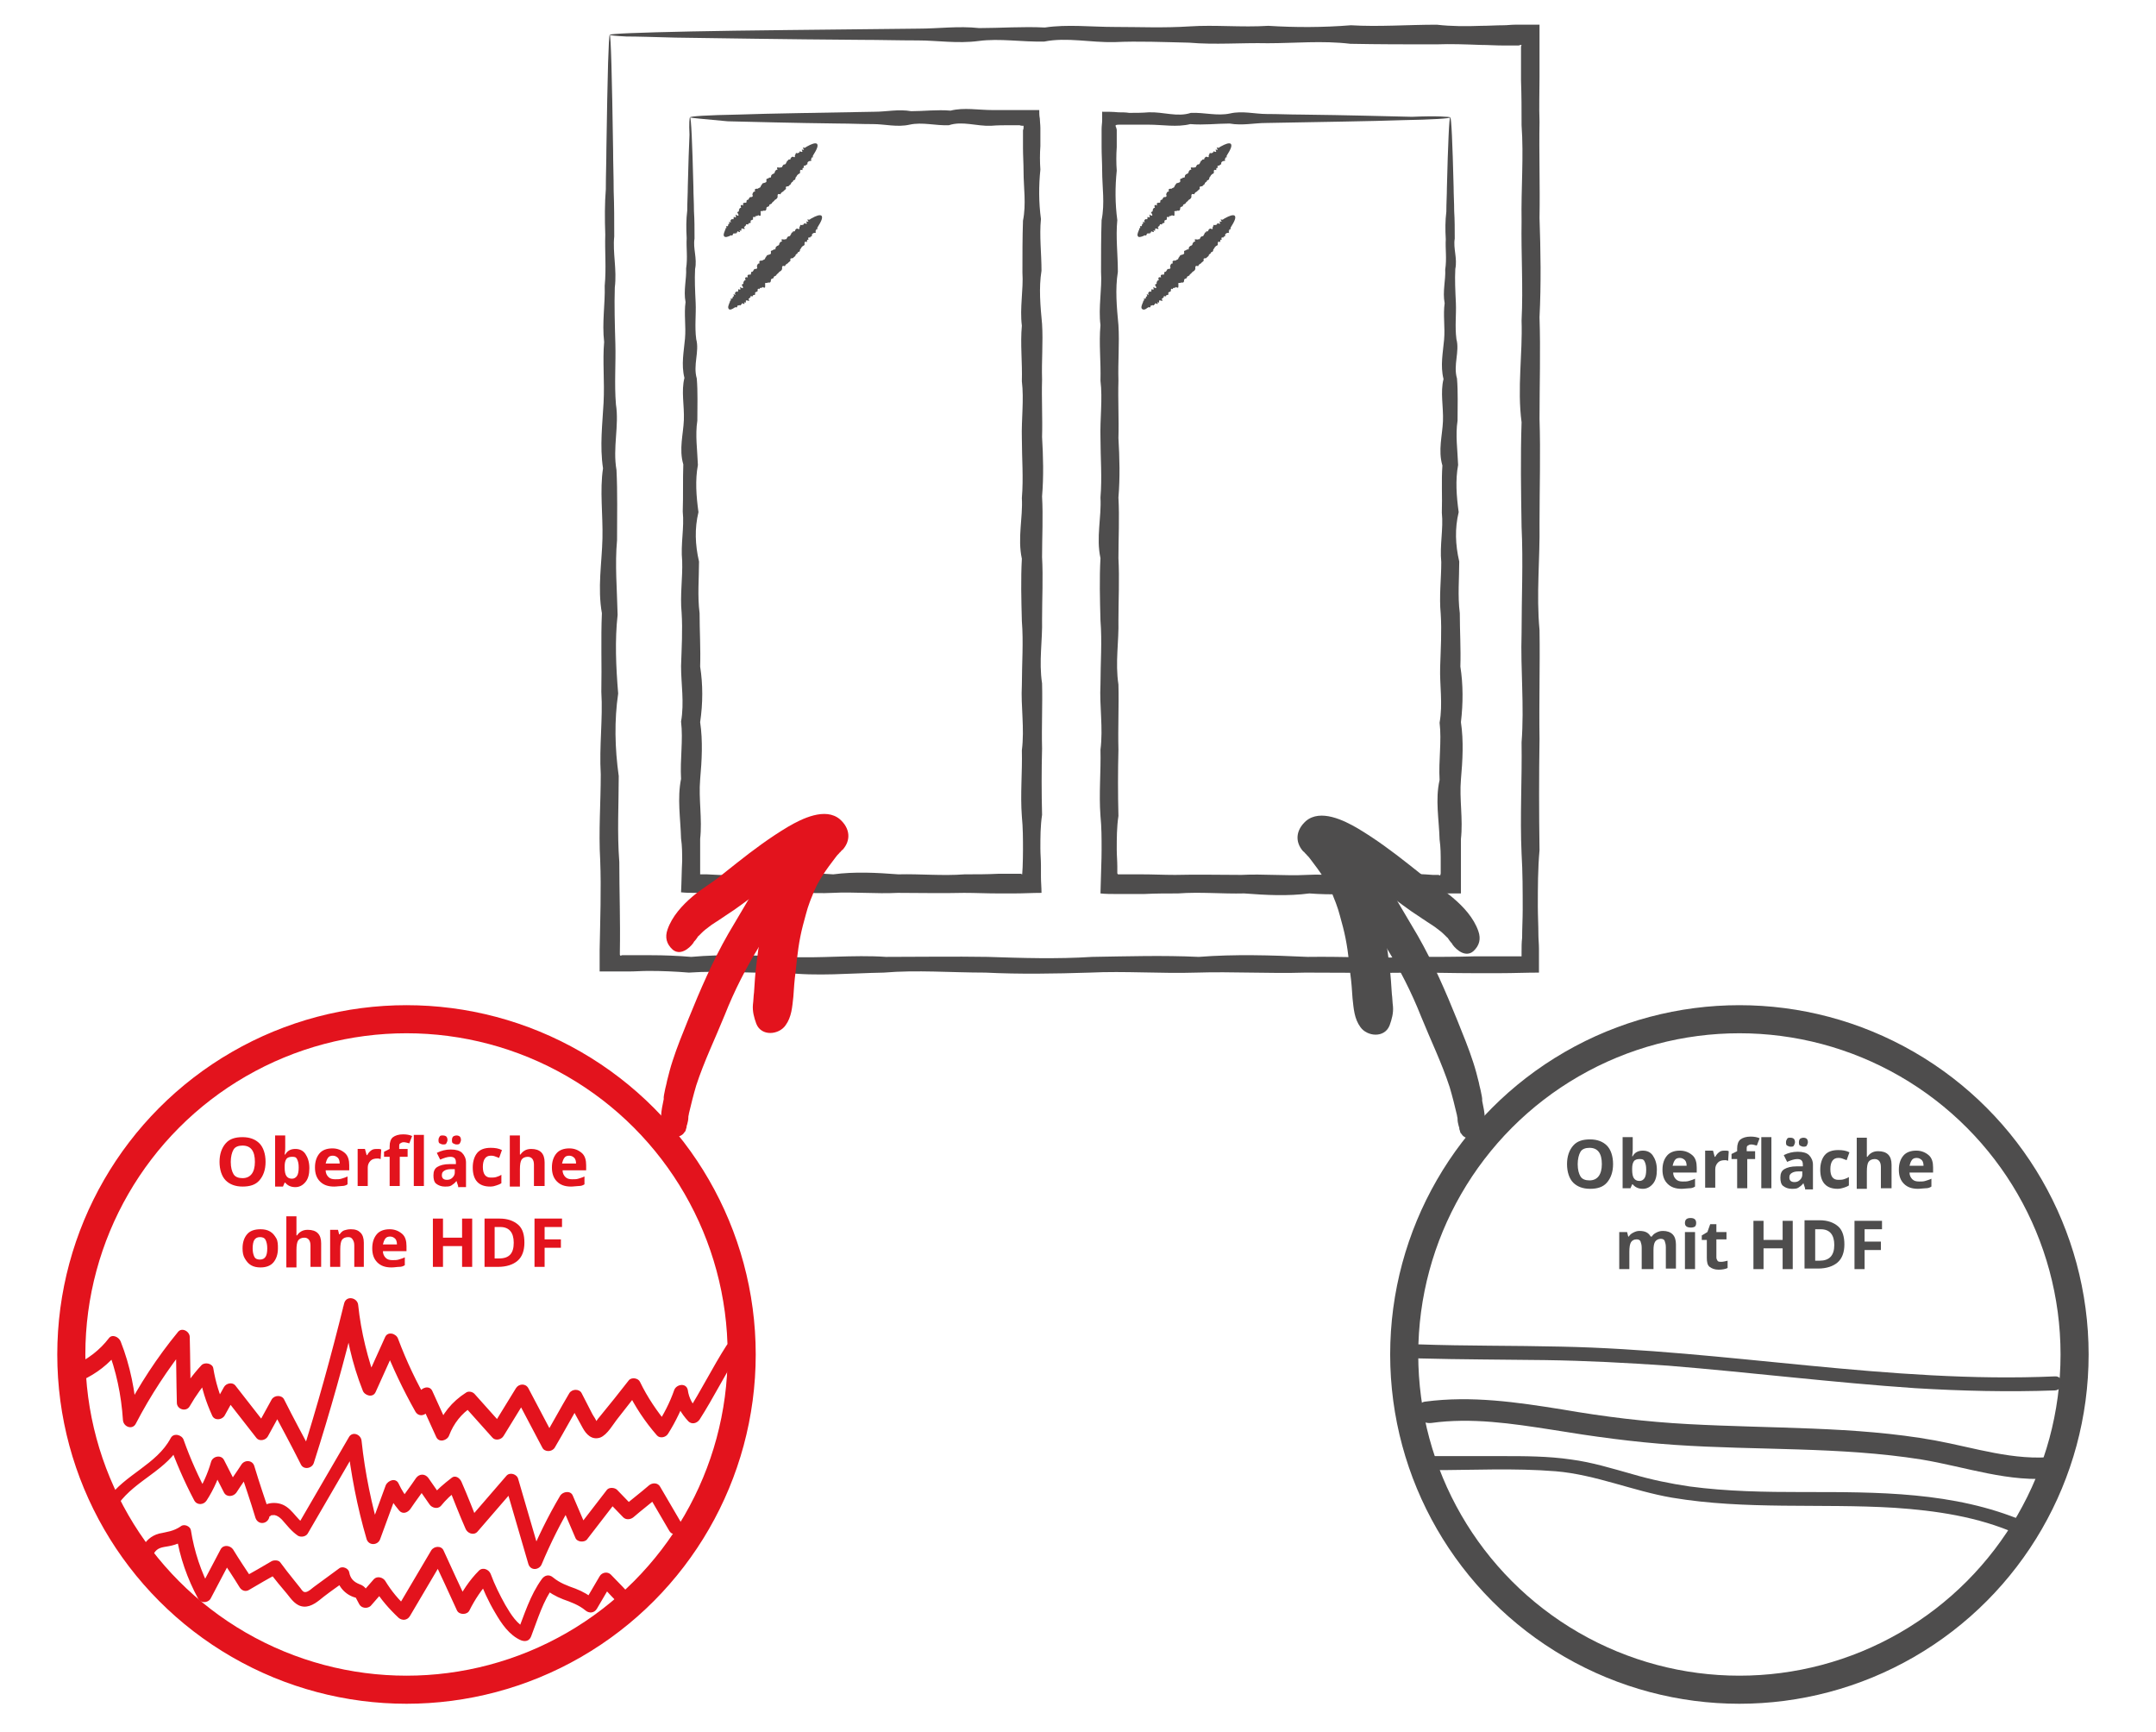 <svg xmlns="http://www.w3.org/2000/svg" xmlns:xlink="http://www.w3.org/1999/xlink" id="Ebene_1" x="0px" y="0px" viewBox="0 0 384 308.4" style="enable-background:new 0 0 384 308.4;" xml:space="preserve"><style type="text/css">	.st0{fill:#4E4D4D;}	.st1{fill:#E3131D;}	.st2{fill:none;stroke:#E3131D;stroke-width:5;stroke-miterlimit:10;}	.st3{fill:none;stroke:#4E4D4D;stroke-width:5;stroke-miterlimit:10;}</style><g id="XMLID_00000173129670605950291340000016446050844652952766_">	<g id="XMLID_00000163754301794154534290000002339779663924875136_">		<path id="XMLID_00000060724660212690907610000008198108237599935418_" class="st0" d="M108.6,6.2c0.1,0,0.2,1.8,0.3,5.3    c0.1,3.5,0.2,8.6,0.3,15.3c0,2.2,0.1,4.6,0.1,7.2c0.1,2.6,0.1,5.3,0.1,8.1c-0.3,2.9,0.5,5.9,0.1,9.1c-0.1,3.2,0,6.5,0.1,10    c0.1,3.5-0.2,7.1,0.1,10.8c0.6,3.8-0.6,7.7,0.1,11.7c0.2,4,0.1,8.2,0.1,12.5c-0.4,4.3,0,8.7,0.1,13.3c-0.5,4.5-0.3,9.2,0.1,14    c-0.7,4.8-0.6,9.7,0.1,14.7c0,5-0.3,10.1,0.1,15.3c0,5.2,0.2,10.5,0.1,16l0,0.3l0,0.1l0,0.1c0,0.1,0.1,0.1,0.1,0.2    c0.1,0,0.2-0.1,0.3-0.1l0,0l0,0l0.1,0l0.1,0l0.4,0l0.9,0c1.2,0,2.4,0,3.6,0c2.4,0,4.8,0.1,7.2,0.3c5.6-0.5,11.3-0.3,17.1,0    c5.8,0.3,11.7-0.4,17.6,0c6,0,12-0.1,18.1,0c6.1,0.2,12.3,0.4,18.6,0c6.3-0.1,12.6-0.3,19,0c6.4-0.5,12.9-0.3,19.4,0    c6.5-0.1,13.1,0.3,19.8,0c3.3,0,6.7,0,10-0.1c1.7,0,3.3,0,5,0c0.8,0,1.7,0,2.5,0l0.3,0l0.2,0c0,0,0,0,0,0l0.1,0l0.2,0l0,0l0-0.2    l0-0.1c0,0,0,0,0,0l0-0.2l0-0.3c0-0.8,0-1.7,0.1-2.5c0-1.7,0.1-3.4,0.1-5c0-3.3,0-6.7-0.2-10c-0.3-6.6,0.1-13.2,0-19.8    c0.5-6.5-0.2-13,0-19.4c0-6.4,0.3-12.7,0-19c-0.1-6.3-0.2-12.5,0-18.6c-0.8-6.1,0.2-12.2,0-18.1c0.3-6-0.1-11.9,0-17.7    c-0.1-5.8,0.4-11.5,0-17.1c0-2.7,0-5.3-0.1-8c0-1.3,0-2.6,0-3.9l0-1l0-0.9c0-0.1,0-0.3,0.1-0.5l-0.2,0l-0.3,0.1l0,0l0,0h0h0    l-0.3,0l-0.5,0c-0.7,0-1.3,0-2,0c-1.3,0-2.7-0.1-4-0.1c-2.7-0.1-5.3-0.2-7.9-0.1c-5.2,0-10.3,0-15.3-0.1c-5-0.6-9.9-0.1-14.7-0.1    c-4.8-0.1-9.4,0.3-14-0.1c-4.5-0.1-9-0.3-13.3-0.1c-4.3,0.1-8.5-0.9-12.5-0.1c-4,0.1-7.9-0.6-11.7-0.1c-3.8,0.5-7.4-0.1-10.8-0.1    c-3.5,0-6.8-0.1-10-0.1c-14.3-0.1-25.5-0.3-33.2-0.4c-3.8-0.1-6.8-0.2-8.8-0.2C109.6,6.4,108.6,6.3,108.6,6.2    c0-0.1,1.3-0.2,3.7-0.3c2.4-0.1,6.1-0.2,10.8-0.3c9.4-0.2,23.1-0.3,40.5-0.5c3.5,0,7.1-0.5,10.8-0.1c3.8,0,7.7-0.3,11.7-0.1    c4-0.6,8.2-0.1,12.5-0.1c4.3,0,8.7,0.2,13.3-0.1c4.5-0.3,9.2,0.2,14-0.1c4.8,0.3,9.7,0.3,14.7-0.1c5,0.3,10.1-0.1,15.3-0.1    c2.6,0.3,5.3,0.3,7.9,0.2c1.3,0,2.7-0.1,4-0.1c0.7,0,1.3-0.1,2-0.1l0.5,0l0.3,0l0.4,0c0.6,0,1.2,0,1.8,0c0.5,0,1,0,1.4,0    c0,1.1,0,2.3,0,3.4c0,0.7,0,1.3,0,2c0,1.3,0,2.6,0,3.9c0,2.6-0.1,5.3,0,8c-0.1,5.6,0.1,11.3,0,17.1c0.2,5.8,0.3,11.7,0,17.7    c0.2,6,0,12,0,18.1c0.2,6.1,0,12.3,0,18.6c0.1,6.3-0.6,12.6,0,19c0.1,6.4-0.1,12.9,0,19.4c-0.1,6.5-0.1,13.1,0,19.8    c-0.3,3.3-0.3,6.7-0.3,10c0,1.7,0.1,3.4,0.1,5c0,0.8,0.1,1.7,0.1,2.5l0,0.3l0,0.4l0,1.2l0,2.4v0c-2.3,0-4.6,0.1-6.8,0.1    c-1.7,0-3.4,0-5,0c-3.3,0-6.7-0.1-10-0.1c-6.6,0.1-13.2,0-19.8,0c-6.5,0.2-13-0.2-19.4,0c-6.4,0.2-12.7-0.3-19,0    c-6.3,0.2-12.5,0.3-18.6,0c-6.1,0-12.2-0.5-18.1,0c-6,0.1-11.9,0.7-17.6,0c-5.8,0.2-11.5-0.4-17.1,0c-2.4-0.2-4.8-0.3-7.2-0.3    c-1.2,0-2.4,0.1-3.6,0.1l-0.9,0l-1.1,0c-1,0-2.1,0-3.1,0c0-0.7,0-1.4,0-2c0-0.6,0-1.2,0-1.8c0.1-5.4,0.3-10.8,0.1-16    c-0.3-5.2,0.1-10.3,0.1-15.3c-0.3-5,0.4-9.9,0.1-14.7c0.1-4.8-0.1-9.4,0.1-14c-0.8-4.5,0-9,0.1-13.3c0.1-4.3-0.5-8.5,0.1-12.5    c-0.6-4-0.1-7.9,0.1-11.7c0.2-3.8-0.2-7.4,0.1-10.8c-0.4-3.5,0.2-6.8,0.1-10c0.3-3.2,0-6.2,0.1-9.1c-0.1-2.9-0.1-5.6,0.1-8.1    c0-2.6,0.1-4.9,0.1-7.2c0.1-6.7,0.2-11.8,0.3-15.3C108.4,8.1,108.5,6.2,108.6,6.2z"></path>	</g>	<g id="XMLID_00000129891104072325846440000001219708216128906156_">		<path id="XMLID_00000117647112301605584430000005854430039892784778_" class="st0" d="M122.9,20.9c0.1,0,0.2,1.1,0.3,3.2    c0.1,2.1,0.2,5.2,0.3,9.2c0,1.3,0.1,2.8,0.1,4.3c0.1,1.5,0.1,3.2,0.1,4.9c-0.3,1.7,0.5,3.5,0.1,5.4c-0.1,1.9,0,3.9,0.1,6    c0.1,2.1-0.2,4.2,0.1,6.5c0.6,2.2-0.6,4.6,0.1,7c0.2,2.4,0.1,4.9,0.1,7.5c-0.4,2.6,0,5.2,0.1,7.9c-0.5,2.7-0.3,5.5,0.1,8.4    c-0.7,2.9-0.6,5.8,0.1,8.8c0,3-0.3,6.1,0.1,9.2c0,3.1,0.2,6.3,0.1,9.5c0.5,3.2,0.5,6.5,0,9.9c0.5,3.4,0.3,6.8,0,10.2    c-0.3,3.5,0.4,7,0,10.6c0,1.3,0,2.6,0,4c0,0.7,0,1.3,0,2c0,0.1,0,0.2,0,0.3c0.1,0,0.2,0,0.2,0l0.1,0c0,0,0,0,0.2,0l0.7,0    c3.7,0.2,7.4,0.4,11.1,0c3.8-0.1,7.5-0.3,11.4,0c3.8-0.5,7.7-0.3,11.6,0c3.9-0.1,7.8,0.3,11.8,0c2,0,4,0,6-0.1c1,0,2,0,3,0l0.8,0    l0.2,0c0,0,0,0,0,0l0,0l0,0c0.1,0,0.1,0,0.2,0.1l0,0c0.1,0.5,0.2-2.5,0.2-4.3c0-2,0-4-0.2-6c-0.3-4,0.1-7.9,0-11.8    c0.5-3.9-0.2-7.8,0-11.6c0-3.8,0.3-7.6,0-11.4c-0.1-3.8-0.2-7.5,0-11.1c-0.8-3.7,0.2-7.3,0-10.8c0.3-3.6,0-7.1,0-10.6    c-0.1-3.5,0.4-6.9,0-10.2c0.1-3.4-0.3-6.7,0-9.9c-0.4-3.2,0.3-6.4,0.1-9.5c0-3.1,0-6.2,0.1-9.2c0.6-3,0.1-5.9,0.1-8.8    c0-1.4-0.1-2.8-0.1-4.2c0-0.7,0-1.4,0-2.1l0-0.5l0-0.3c0-0.1,0-0.2,0-0.2c0-0.1,0.1-0.2,0.1-0.4l0-0.4c-0.2,0-0.5,0-0.7-0.1    l-0.1,0l-0.2,0l-0.4,0c-0.3,0-0.6,0-0.9,0c-1.2,0-2.3,0-3.5,0.1c-2.6,0.1-5.1-0.9-7.5-0.1c-2.4,0.1-4.7-0.6-7-0.1    c-2.2,0.5-4.4-0.1-6.5-0.1c-2.1,0-4.1-0.1-6-0.1c-8.6-0.1-15.3-0.3-19.9-0.4C125.4,21.2,122.9,21,122.9,20.9    c0-0.2,3.1-0.4,8.7-0.5c5.6-0.2,13.8-0.3,24.2-0.5c2.1,0,4.2-0.5,6.5-0.1c2.2,0,4.6-0.3,7-0.1c2.4-0.6,4.9-0.1,7.5-0.1    c1.1,0,2.3,0,3.5,0c0.3,0,0.6,0,0.9,0c0.3,0,0.7,0,1,0c0.9,0,1.9,0,2.9,0c0,0.5,0,1,0.1,1.5c0,0.5,0.1,1.1,0.1,1.7l0,0.6l0,0.5    c0,0.7,0,1.4,0,2.1c-0.1,1.4-0.1,2.8,0,4.2c-0.3,2.9-0.3,5.8,0.1,8.8c-0.3,3,0.1,6.1,0.1,9.2c-0.5,3.1-0.2,6.3,0.1,9.5    c0.2,3.2-0.1,6.5,0,9.9c-0.1,3.4,0.1,6.8,0,10.2c0.2,3.5,0.3,7,0,10.6c0.2,3.6,0,7.2,0,10.8c0.2,3.7,0,7.4,0,11.1    c0.1,3.7-0.6,7.5,0,11.4c0.1,3.8-0.1,7.7,0,11.6c-0.1,3.9-0.1,7.8,0,11.8c-0.3,2-0.3,4-0.3,6c0,1,0.1,2,0.1,3l0,0.8l0,0.2l0,0.3    l0,0.7c0,1,0.1,1.9,0.1,2.9v0c-1.6,0-3.2,0.1-4.8,0.1c-1,0-2,0-3,0c-2,0-4-0.1-6-0.1c-4,0.1-7.9,0-11.8,0c-3.9,0.2-7.8-0.2-11.6,0    c-3.8,0.2-7.6-0.3-11.4,0c-3.7,0.2-7.5,0.3-11.1,0c-0.6,0-1.3,0-1.9,0c-0.9,0-1.7,0-2.6-0.1c0.1-1.9,0.1-3.8,0.2-5.6    c0-1.3,0-2.6-0.2-4c-0.1-3.6-0.7-7.1,0-10.6c-0.2-3.5,0.4-6.9,0-10.2c0.6-3.4,0-6.7,0-9.9c0.1-3.2,0.3-6.4,0.1-9.5    c-0.3-3.1,0.2-6.2,0.1-9.2c-0.3-3,0.4-5.9,0.1-8.8c0.1-2.9,0-5.6,0.1-8.4c-0.8-2.7,0-5.4,0.1-7.9c0.1-2.6-0.5-5.1,0.1-7.5    c-0.6-2.4-0.1-4.7,0.1-7c0.2-2.2-0.2-4.4,0.1-6.5c-0.4-2.1,0.2-4.1,0.1-6c0.3-1.9,0-3.7,0.1-5.4c-0.1-1.7-0.1-3.3,0.1-4.9    c0-1.5,0.1-3,0.1-4.3c0.1-4,0.2-7.1,0.3-9.2C122.7,22,122.8,20.9,122.9,20.9z"></path>	</g>	<g id="XMLID_00000111161558998415893370000018338077724513506717_">		<path id="XMLID_00000040554931710047087530000003036905284891447946_" class="st0" d="M258.3,20.9c0.1,0,0.2,1.1,0.3,3.2    c0.1,2.1,0.2,5.2,0.3,9.2c0,1.3,0.1,2.8,0.1,4.3c0.1,1.5,0.1,3.2,0.1,4.9c-0.3,1.7,0.5,3.5,0.1,5.4c-0.1,1.9,0,3.9,0.1,6    c0.1,2.1-0.2,4.2,0.1,6.5c0.6,2.2-0.6,4.6,0.1,7c0.2,2.4,0.1,4.9,0.1,7.5c-0.4,2.6,0,5.2,0.1,7.9c-0.5,2.7-0.3,5.5,0.1,8.4    c-0.7,2.9-0.6,5.8,0.1,8.8c0,3-0.3,6.1,0.1,9.2c0,3.1,0.2,6.3,0.1,9.5c0.5,3.2,0.5,6.5,0.1,9.9c0.5,3.4,0.3,6.8,0,10.2    c-0.3,3.5,0.4,7,0,10.6c0,1.3,0,2.6,0,4c0,0.7,0,1.3,0,2c0,1.2,0,2.4,0,3.7c-0.9,0-1.8,0-2.6,0l-1.2,0l-0.7,0    c-3.7-0.2-7.4-0.4-11.1,0c-3.7,0.1-7.5,0.3-11.4,0c-3.8,0.5-7.7,0.3-11.6,0c-3.9,0.1-7.8-0.3-11.8,0c-2,0-4,0-6,0.1c-1,0-2,0-3,0    c-0.7,0-1.3,0-2,0c-0.9,0-1.9,0-2.8-0.1l0,0c0.1-4.5,0.2-5.6,0.2-7.8c0-2,0-4-0.2-6c-0.3-4,0.1-7.9,0-11.8c0.5-3.9-0.2-7.8,0-11.6    c0-3.8,0.3-7.6,0-11.4c-0.1-3.8-0.2-7.5,0-11.1c-0.8-3.7,0.2-7.3,0-10.8c0.3-3.6,0-7.1,0-10.6c-0.1-3.5,0.4-6.9,0-10.2    c0.1-3.4-0.3-6.7,0-9.9c-0.4-3.2,0.3-6.4,0.1-9.5c0-3.1,0-6.2,0.1-9.2c0.6-3,0.1-5.9,0.1-8.8c0-1.4-0.1-2.8-0.1-4.2    c0-0.7,0-1.4,0-2.1l0-0.5l0-0.6c0-0.6,0.1-1.1,0.1-1.6c0-0.5,0-1,0-1.5c1,0,1.9,0,2.9,0.1c0.6,0,1.3,0,1.9,0.1    c1.2,0,2.3,0,3.5-0.1c2.6-0.1,5.1,0.9,7.5,0.1c2.4-0.1,4.7,0.6,7,0.1c2.2-0.5,4.4,0.1,6.5,0.1c2.1,0,4.1,0.1,6,0.1    c8.6,0.1,15.3,0.3,19.9,0.4C255.9,20.6,258.3,20.8,258.3,20.9c0,0.2-3,0.4-8.6,0.5c-5.6,0.2-13.8,0.3-24.2,0.5    c-2.1,0-4.2,0.5-6.5,0.1c-2.2,0-4.6,0.3-7,0.1c-2.4,0.6-4.9,0.1-7.5,0.1c-1.1,0-2.3,0-3.5,0c-0.3,0-0.6,0-0.9,0    c-0.2,0-0.5,0-0.7,0c-0.2,0-0.5,0-0.7,0.1c0,0.1,0,0.3,0.1,0.4c0,0.1,0.1,0.3,0.1,0.4c0,0,0,0.1,0,0.2l0,0.3l0,0.5    c0,0.7,0,1.4,0,2.1c-0.1,1.4-0.1,2.8,0,4.2c-0.3,2.9-0.3,5.8,0.1,8.8c-0.3,3,0.1,6.1,0.1,9.2c-0.5,3.1-0.2,6.3,0.1,9.5    c0.2,3.2-0.1,6.5,0,9.9c-0.1,3.4,0.1,6.8,0,10.2c0.2,3.5,0.3,7,0,10.6c0.2,3.6,0,7.2,0,10.8c0.2,3.7,0,7.4,0,11.1    c0.1,3.7-0.6,7.5,0,11.4c0.1,3.8-0.1,7.7,0,11.6c-0.1,3.9-0.1,7.8,0,11.8c-0.3,2-0.3,4-0.3,6c0,1,0.1,2,0.1,3l0,0.8l0,0.2    c0,0,0,0,0,0.1l0,0l0,0.1c0,0.1,0.1,0.1,0.1,0.2l0,0l0.2,0l0,0l0,0h0l0,0l0.2,0l0.8,0c1,0,2,0,3,0c2,0,4,0.1,6,0.1    c4-0.1,7.9,0,11.8,0c3.9-0.2,7.8,0.2,11.6,0c3.8-0.2,7.6,0.3,11.4,0c3.7-0.2,7.5-0.3,11.1,0l0.7,0c0.2,0,0.1,0,0.2,0l0.1,0    l0.3,0.1c0-0.1,0.1-0.2,0.1-0.4l0-1l0-1c0-1.3,0-2.6-0.2-4c-0.1-3.6-0.8-7.1,0-10.6c-0.2-3.5,0.4-6.9,0-10.2    c0.6-3.4,0-6.7,0.1-9.9c0.1-3.2,0.3-6.4,0.1-9.5c-0.3-3.1,0.1-6.2,0.1-9.2c-0.3-3,0.4-5.9,0.1-8.8c0.1-2.9-0.1-5.6,0.1-8.4    c-0.8-2.7,0-5.4,0.1-7.9c0.1-2.6-0.5-5.1,0.1-7.5c-0.6-2.4-0.1-4.7,0.1-7c0.2-2.2-0.2-4.4,0.1-6.5c-0.4-2.1,0.2-4.1,0.1-6    c0.3-1.9,0-3.7,0.1-5.4c-0.1-1.7-0.1-3.3,0.1-4.9c0-1.5,0.1-3,0.1-4.3c0.1-4,0.2-7.1,0.3-9.2C258.1,22,258.2,20.9,258.3,20.9z"></path>	</g>	<g id="XMLID_00000079478045631361476200000012449301170141767045_">		<path id="XMLID_00000098207529122477516300000008361061455476332466_" class="st0" d="M129,42.1c-0.2-0.2-0.1-0.5,0.1-1    c0-0.1,0.1-0.2,0.1-0.2c0-0.1,0-0.2,0.1-0.3c0.3,0.1-0.2-0.5,0.2-0.3c0.2,0,0.2-0.2,0.2-0.3c0-0.2,0.3-0.1,0.2-0.3    c-0.3-0.5,0.6,0.2,0.2-0.3c0-0.2,0.1-0.3,0.3-0.4c0.4,0.2,0.2-0.2,0.3-0.4c0.5,0.3,0.4,0,0.3-0.4c0.6,0.4,0.7,0.2,0.3-0.4    c0.1-0.1,0.4-0.1,0.3-0.4c0.1-0.2,0.1-0.4,0.4-0.4c-0.2-0.5,0-0.6,0.4-0.4c-0.2-0.5,0.1-0.5,0.4-0.5c0.3,0.1,0-0.6,0.4-0.5    c0.2-0.1,0.2-0.4,0.4-0.5c0.3,0,0.6,0,0.4-0.5c0.1-0.2,0.1-0.5,0.5-0.5c-0.2-0.5,0.1-0.5,0.5-0.5c0.1-0.2,0.5-0.1,0.5-0.5    c0.2-0.1,0.2-0.5,0.5-0.5c0.3-0.1,0.6-0.1,0.5-0.5c-0.1-0.4,0.4-0.2,0.5-0.5c0.5,0.2,0.2-0.4,0.5-0.5c0.1-0.2,0.5-0.1,0.5-0.5    c0.1-0.2,0.2-0.4,0.5-0.4c-0.4-0.7,0.4-0.2,0.5-0.4c0.4,0.1,0.3-0.3,0.5-0.4c0-0.2,0.5,0,0.5-0.4c0.2-0.1,0.1-0.5,0.4-0.4    c-0.1-0.4,0.5,0,0.4-0.4c0.1-0.1,0.2-0.3,0.4-0.3c0.6,0.3,0.3-0.2,0.4-0.3c0.2-0.1,0-0.5,0.4-0.3c0.1-0.1,0.4,0,0.4-0.3    c0-0.2,0.8,0.4,0.4-0.3c0-0.2,0.6,0.2,0.3-0.2c-0.3-0.4,0.2-0.1,0.3-0.2c0.1-0.1,0.2-0.1,0.3-0.2c0.9-0.5,1.5-0.7,1.8-0.5    c0.3,0.3,0,1-0.7,2.1c-0.1,0.1,0.1,0.5-0.2,0.3c-0.1,0.1,0,0.4-0.2,0.3c0.3,0.5-0.1,0.3-0.3,0.4c-0.1,0.1-0.3,0.1-0.3,0.4    c0.1,0.3-0.3,0.1-0.3,0.4c-0.4-0.1-0.4,0.1-0.3,0.4c-0.4-0.1-0.2,0.3-0.3,0.4c-0.5-0.2-0.4,0.2-0.4,0.4c0,0.3-0.3,0.2-0.4,0.4    c-0.2,0.1-0.2,0.4-0.4,0.5c0,0.3-0.1,0.5-0.4,0.5c0,0.3-0.3,0.3-0.4,0.5c0,0.3-0.3,0.3-0.4,0.5c-0.1,0.2-0.7-0.1-0.5,0.5    c-0.1,0.2-0.4,0.3-0.5,0.5c-0.2,0.1-0.4,0.2-0.5,0.5c-0.6-0.2-0.5,0.2-0.5,0.5c-0.1,0.3-0.3,0.4-0.5,0.5c-0.1,0.2-0.3,0.3-0.5,0.5    c0,0.3-0.5,0.2-0.5,0.5c0,0.3-0.5,0.1-0.5,0.5c0,0.3-0.1,0.5-0.5,0.4c-0.2,0.2-0.7-0.1-0.5,0.4c-0.1,0.2,0.2,0.8-0.5,0.4    c0,0.3-0.6,0-0.5,0.4c-0.6-0.3-0.3,0.3-0.4,0.4c-0.2,0.1-0.5,0.1-0.4,0.4c0.1,0.3-0.4,0.2-0.4,0.3c0.1,0.4-0.6-0.1-0.4,0.3    c-0.2,0.1-0.2,0.3-0.4,0.3c0.4,0.7-0.2,0.2-0.4,0.3c-0.2,0,0.2,0.6-0.4,0.3c0.3,0.5-0.1,0.3-0.3,0.2c-0.2,0,0,0.4-0.3,0.2    c0.2,0.4-0.3,0-0.3,0.2c-0.3-0.1-0.2,0.1-0.3,0.2c0,0.1-0.1,0.2-0.3,0.1c-0.1,0-0.2,0.1-0.2,0.1C129.5,42.2,129.2,42.3,129,42.1z"></path>	</g>	<g id="XMLID_00000128476650502757275410000000945602836473715881_">		<path id="XMLID_00000019639061099099526340000007745196638910696119_" class="st0" d="M129.8,55c-0.2-0.2-0.1-0.5,0.1-1    c0-0.1,0.1-0.2,0.1-0.2c0-0.1,0-0.2,0.1-0.3c0.3,0.1-0.2-0.5,0.2-0.3c0.2,0,0.2-0.2,0.2-0.3c0-0.2,0.3,0,0.2-0.3    c-0.3-0.5,0.6,0.2,0.2-0.3c0-0.2,0.1-0.3,0.3-0.4c0.4,0.2,0.2-0.2,0.3-0.4c0.5,0.2,0.4,0,0.3-0.4c0.6,0.4,0.7,0.2,0.3-0.4    c0.1-0.1,0.4-0.1,0.3-0.4c0.1-0.2,0.1-0.4,0.4-0.4c-0.2-0.5,0-0.6,0.4-0.5c-0.2-0.5,0.1-0.5,0.4-0.5c0.3,0.1,0-0.6,0.4-0.5    c0.2-0.1,0.2-0.4,0.4-0.5c0.3,0,0.6,0,0.4-0.5c0.1-0.2,0.1-0.5,0.5-0.5c-0.2-0.5,0.1-0.5,0.5-0.5c0.1-0.2,0.5-0.1,0.5-0.5    c0.2-0.1,0.2-0.5,0.5-0.5c0.3-0.1,0.6-0.1,0.5-0.5c-0.1-0.4,0.4-0.2,0.5-0.5c0.5,0.2,0.2-0.4,0.5-0.5c0.1-0.2,0.5-0.1,0.5-0.5    c0.1-0.2,0.2-0.4,0.5-0.4c-0.4-0.7,0.4-0.2,0.5-0.4c0.4,0.1,0.3-0.3,0.5-0.4c0-0.2,0.5,0,0.5-0.4c0.2-0.1,0.1-0.5,0.4-0.4    c-0.1-0.4,0.5,0,0.4-0.4c0.1-0.1,0.2-0.3,0.4-0.3c0.6,0.3,0.3-0.2,0.4-0.3c0.2-0.1,0-0.5,0.4-0.3c0.1-0.1,0.4,0,0.4-0.3    c0-0.2,0.8,0.4,0.4-0.3c0-0.2,0.6,0.2,0.3-0.2c-0.3-0.4,0.2-0.1,0.3-0.2c0.1-0.1,0.2-0.1,0.3-0.2c0.9-0.5,1.5-0.7,1.8-0.5    c0.3,0.3,0,1-0.7,2.1c-0.1,0.1,0.1,0.5-0.2,0.3c-0.1,0.1,0,0.4-0.2,0.3c0.3,0.5-0.1,0.3-0.3,0.4c-0.1,0.1-0.3,0.1-0.3,0.4    c0.1,0.3-0.3,0.1-0.3,0.4c-0.4-0.1-0.4,0.1-0.3,0.4c-0.4-0.1-0.2,0.3-0.3,0.4c-0.5-0.2-0.4,0.2-0.4,0.4c0,0.3-0.3,0.2-0.4,0.4    c-0.2,0.1-0.2,0.4-0.4,0.5c0,0.3-0.1,0.5-0.4,0.5c0,0.3-0.3,0.3-0.4,0.5c0,0.3-0.3,0.3-0.4,0.5c-0.1,0.2-0.7-0.1-0.5,0.5    c-0.1,0.2-0.4,0.3-0.5,0.5c-0.2,0.1-0.4,0.2-0.5,0.5c-0.6-0.2-0.5,0.2-0.5,0.5c-0.1,0.3-0.3,0.4-0.5,0.5c-0.1,0.2-0.3,0.3-0.5,0.5    c0,0.3-0.5,0.2-0.5,0.5c0,0.3-0.5,0.1-0.5,0.5c0,0.3-0.1,0.5-0.5,0.4c-0.2,0.2-0.7-0.1-0.5,0.4c-0.1,0.2,0.2,0.8-0.5,0.4    c0,0.3-0.6,0-0.5,0.4c-0.5-0.3-0.3,0.3-0.4,0.4c-0.2,0.1-0.5,0.1-0.4,0.4c0.1,0.3-0.4,0.2-0.4,0.3c0.1,0.4-0.6-0.1-0.4,0.3    c-0.2,0.1-0.2,0.3-0.4,0.3c0.4,0.7-0.2,0.2-0.4,0.3c-0.2,0,0.2,0.6-0.4,0.3c0.3,0.5-0.1,0.3-0.3,0.2c-0.2,0,0,0.4-0.3,0.2    c0.2,0.4-0.3,0-0.3,0.2c-0.3-0.1-0.2,0.1-0.3,0.2c0,0.1-0.1,0.2-0.3,0.1c-0.1,0-0.2,0.1-0.2,0.1C130.2,55.2,129.9,55.2,129.8,55z"></path>	</g>	<g id="XMLID_00000031893710753360554120000016655863504760351896_">		<path id="XMLID_00000152253920234328075450000009109800947286971540_" class="st0" d="M202.7,42.1c-0.2-0.2-0.1-0.5,0.1-1    c0-0.1,0.1-0.2,0.1-0.2c0-0.1,0-0.2,0.1-0.3c0.3,0.1-0.2-0.5,0.2-0.3c0.2,0,0.2-0.2,0.2-0.3c0-0.2,0.3-0.1,0.2-0.3    c-0.3-0.5,0.6,0.2,0.2-0.3c0-0.2,0.1-0.3,0.3-0.4c0.4,0.2,0.2-0.2,0.3-0.4c0.5,0.3,0.4,0,0.3-0.4c0.6,0.4,0.7,0.2,0.3-0.4    c0.1-0.1,0.4-0.1,0.3-0.4c0.1-0.2,0.1-0.4,0.4-0.4c-0.2-0.5,0-0.6,0.4-0.4c-0.2-0.5,0.1-0.5,0.4-0.5c0.3,0.1,0-0.6,0.4-0.5    c0.2-0.1,0.2-0.4,0.4-0.5c0.3,0,0.6,0,0.4-0.5c0.1-0.2,0.1-0.5,0.5-0.5c-0.2-0.5,0.1-0.5,0.5-0.5c0.1-0.2,0.5-0.1,0.5-0.5    c0.2-0.1,0.2-0.5,0.5-0.5c0.3-0.1,0.6-0.1,0.5-0.5c-0.1-0.4,0.4-0.2,0.5-0.5c0.5,0.2,0.2-0.4,0.5-0.5c0.1-0.2,0.5-0.1,0.5-0.5    c0.1-0.2,0.2-0.4,0.5-0.4c-0.4-0.7,0.4-0.2,0.5-0.4c0.4,0.1,0.3-0.3,0.5-0.4c0-0.2,0.5,0,0.5-0.4c0.2-0.1,0.1-0.5,0.4-0.4    c-0.1-0.4,0.5,0,0.4-0.4c0.1-0.1,0.2-0.3,0.4-0.3c0.6,0.3,0.3-0.2,0.4-0.3c0.2-0.1,0-0.5,0.4-0.3c0.1-0.1,0.4,0,0.4-0.3    c0-0.2,0.8,0.4,0.4-0.3c0-0.2,0.6,0.2,0.3-0.2c-0.3-0.4,0.2-0.1,0.3-0.2c0.1-0.1,0.2-0.1,0.3-0.2c0.9-0.5,1.5-0.7,1.8-0.5    c0.3,0.3,0,1-0.7,2.1c-0.1,0.1,0.1,0.5-0.2,0.3c-0.1,0.1,0,0.4-0.2,0.3c0.3,0.5-0.1,0.3-0.3,0.4c-0.1,0.1-0.3,0.1-0.3,0.4    c0.1,0.3-0.3,0.1-0.3,0.4c-0.4-0.1-0.4,0.1-0.3,0.4c-0.4-0.1-0.2,0.3-0.3,0.4c-0.5-0.2-0.4,0.2-0.4,0.4c0,0.3-0.3,0.2-0.4,0.4    c-0.2,0.1-0.2,0.4-0.4,0.5c0,0.3-0.1,0.5-0.4,0.5c0,0.3-0.3,0.3-0.4,0.5c0,0.3-0.3,0.3-0.4,0.5c-0.1,0.2-0.7-0.1-0.5,0.5    c-0.1,0.2-0.4,0.3-0.5,0.5c-0.2,0.1-0.4,0.2-0.5,0.5c-0.6-0.2-0.5,0.2-0.5,0.5c-0.1,0.3-0.3,0.4-0.5,0.5c-0.1,0.2-0.3,0.3-0.5,0.5    c0,0.3-0.5,0.2-0.5,0.5c0,0.3-0.5,0.1-0.5,0.5c0,0.3-0.1,0.5-0.5,0.4c-0.2,0.2-0.7-0.1-0.5,0.4c-0.1,0.2,0.2,0.8-0.5,0.4    c0,0.3-0.6,0-0.5,0.4c-0.6-0.3-0.3,0.3-0.4,0.4c-0.2,0.1-0.5,0.1-0.4,0.4c0.1,0.3-0.4,0.2-0.4,0.3c0.1,0.4-0.6-0.1-0.4,0.3    c-0.2,0.1-0.2,0.3-0.4,0.3c0.4,0.7-0.2,0.2-0.4,0.3c-0.2,0,0.2,0.6-0.4,0.3c0.3,0.5-0.1,0.3-0.3,0.2c-0.2,0,0,0.4-0.3,0.2    c0.2,0.4-0.3,0-0.3,0.2c-0.3-0.1-0.2,0.1-0.3,0.2c0,0.1-0.1,0.2-0.3,0.1c-0.1,0-0.2,0.1-0.2,0.1C203.2,42.2,202.8,42.3,202.7,42.1    z"></path>	</g>	<g id="XMLID_00000081650136968897139320000017359279286194238086_">		<path id="XMLID_00000051383424007527234260000016617368398674768804_" class="st0" d="M203.4,55c-0.2-0.2-0.1-0.5,0.1-1    c0-0.1,0.1-0.2,0.1-0.2c0-0.1,0-0.2,0.1-0.3c0.3,0.1-0.2-0.5,0.2-0.3c0.2,0,0.2-0.2,0.2-0.3c0-0.2,0.3,0,0.2-0.3    c-0.3-0.5,0.6,0.2,0.2-0.3c0-0.2,0.1-0.3,0.3-0.4c0.4,0.2,0.2-0.2,0.3-0.4c0.5,0.2,0.4,0,0.3-0.4c0.6,0.4,0.7,0.2,0.3-0.4    c0.1-0.1,0.4-0.1,0.3-0.4c0.1-0.2,0.1-0.4,0.4-0.4c-0.2-0.5,0-0.6,0.4-0.5c-0.2-0.5,0.1-0.5,0.4-0.5c0.3,0.1,0-0.6,0.4-0.5    c0.2-0.1,0.2-0.4,0.4-0.5c0.3,0,0.6,0,0.4-0.5c0.1-0.2,0.1-0.5,0.5-0.5c-0.2-0.5,0.1-0.5,0.5-0.5c0.1-0.2,0.5-0.1,0.5-0.5    c0.2-0.1,0.2-0.5,0.5-0.5c0.3-0.1,0.6-0.1,0.5-0.5c-0.1-0.4,0.4-0.2,0.5-0.5c0.5,0.2,0.2-0.4,0.5-0.5c0.1-0.2,0.5-0.1,0.5-0.5    c0.1-0.2,0.2-0.4,0.5-0.4c-0.4-0.7,0.4-0.2,0.5-0.4c0.4,0.1,0.3-0.3,0.5-0.4c0-0.2,0.5,0,0.5-0.4c0.2-0.1,0.1-0.5,0.4-0.4    c-0.1-0.4,0.5,0,0.4-0.4c0.1-0.1,0.2-0.3,0.4-0.3c0.6,0.3,0.3-0.2,0.4-0.3c0.2-0.1,0-0.5,0.4-0.3c0.1-0.1,0.4,0,0.4-0.3    c0-0.2,0.8,0.4,0.4-0.3c0-0.2,0.6,0.2,0.3-0.2c-0.3-0.4,0.2-0.1,0.3-0.2c0.1-0.1,0.2-0.1,0.3-0.2c0.9-0.5,1.5-0.7,1.8-0.5    c0.3,0.3,0,1-0.7,2.1c-0.1,0.1,0.1,0.5-0.2,0.3c-0.1,0.1,0,0.4-0.2,0.3c0.3,0.5-0.1,0.3-0.3,0.4c-0.1,0.1-0.3,0.1-0.3,0.4    c0.1,0.3-0.3,0.1-0.3,0.4c-0.4-0.1-0.4,0.1-0.3,0.4c-0.4-0.1-0.2,0.3-0.3,0.4c-0.5-0.2-0.4,0.2-0.4,0.4c0,0.3-0.3,0.2-0.4,0.4    c-0.2,0.1-0.2,0.4-0.4,0.5c0,0.3-0.1,0.5-0.4,0.5c0,0.3-0.3,0.3-0.4,0.5c0,0.3-0.3,0.3-0.4,0.5c-0.1,0.2-0.7-0.1-0.5,0.5    c-0.1,0.2-0.4,0.3-0.5,0.5c-0.2,0.1-0.4,0.2-0.5,0.5c-0.6-0.2-0.5,0.2-0.5,0.5c-0.1,0.3-0.3,0.4-0.5,0.5c-0.1,0.2-0.3,0.3-0.5,0.5    c0,0.3-0.5,0.2-0.5,0.5c0,0.3-0.5,0.1-0.5,0.5c0,0.3-0.1,0.5-0.5,0.4c-0.2,0.2-0.7-0.1-0.5,0.4c-0.1,0.2,0.2,0.8-0.5,0.4    c0,0.3-0.6,0-0.5,0.4c-0.5-0.3-0.3,0.3-0.4,0.4c-0.2,0.1-0.5,0.1-0.4,0.4c0.1,0.3-0.4,0.2-0.4,0.3c0.1,0.4-0.6-0.1-0.4,0.3    c-0.2,0.1-0.2,0.3-0.4,0.3c0.4,0.7-0.2,0.2-0.4,0.3c-0.2,0,0.2,0.6-0.4,0.3c0.3,0.5-0.1,0.3-0.3,0.2c-0.2,0,0,0.4-0.3,0.2    c0.2,0.4-0.3,0-0.3,0.2c-0.3-0.1-0.2,0.1-0.3,0.2c0,0.1-0.1,0.2-0.3,0.1c-0.1,0-0.2,0.1-0.2,0.1C203.9,55.2,203.6,55.2,203.4,55z"></path>	</g></g><g>	<path class="st1" d="M138.4,153.4c-2,1.8-3.5,4.1-4.8,6.3c-1.3,2.2-2.6,4.4-3.9,6.6c-2.8,4.9-5,10-7.1,15.2c-1,2.5-2,4.9-2.8,7.4   c-0.4,1.2-0.7,2.4-1,3.6c-0.1,0.6-0.3,1.2-0.4,1.8c-0.1,0.5-0.2,0.9-0.2,1.4c0.1-0.4,0,0.1,0,0.1c-0.4,2-0.9,3.9,0.3,5.7   c0.7,1,2.3,1.3,3.2,0.4c0.1-0.1,0.2-0.3,0.3-0.4c0.1,0,0.1-0.2,0.2-0.5c0.1-0.2,0.1-0.4,0.1-0.7c0,0.5,0,0.1,0.1-0.1   c0.1-0.4,0.2-0.8,0.2-1.2c0,0,0-0.1,0-0.1c0-0.2,0.1-0.4,0.1-0.6c0.4-1.7,0.8-3.3,1.3-5c1.4-4.3,3.4-8.4,5.1-12.6   c1.7-4.3,3.8-8.4,6.2-12.3c1.1-1.9,2.2-3.7,3.4-5.6c1.2-2,2.3-3.6,3.8-5c0,0,0,0,0,0c0.2-0.2,0.4-0.4,0.6-0.6   c0.8-1.1,0.6-2.8-0.3-3.8C141.7,152.4,139.7,152.3,138.4,153.4z"></path>	<path class="st1" d="M149.6,145.9c-2.6-2.2-6.8-0.1-9.2,1.3c-3.2,1.9-6.3,4.2-9.2,6.5c-1,0.8-2,1.6-2.9,2.3   c-1.6,1.3-3.4,2.3-4.9,3.6c-1.9,1.6-3.7,3.6-4.5,5.9c-0.5,1.4-0.2,2.6,0.9,3.6c1.3,1.1,2.9-0.1,3.7-1.2c0-0.1,0.1-0.1,0.1-0.2   c0.3-0.3,0.5-0.6,0.7-0.9c0-0.1,0.1-0.1,0.1-0.1c0.2-0.2,0.4-0.4,0.6-0.6c0.4-0.4,0.8-0.7,1.2-1c0.6-0.5,1.5-1,2.5-1.7   c0.2-0.1,0.3-0.2,0.3-0.2c0.2-0.1,0.4-0.3,0.6-0.4c0.4-0.3,0.8-0.5,1.2-0.8c2-1.4,3.9-2.9,5.9-4.3c0.5-0.4,1.1-0.8,1.6-1.2   c0.1,0,0.1-0.1,0.2-0.1c-0.8,1.7-1.5,3.5-2,5.4c-0.9,3.3-1.4,6.7-1.8,10.1c-0.2,1.6-0.3,3.2-0.4,4.8c-0.1,0.7-0.1,1.5-0.2,2.2   c-0.1,1.2,0.2,2.3,0.6,3.4c0.9,2.3,4,2,5.2,0.3c1.1-1.5,1.2-3.3,1.4-5.1c0.1-1.5,0.2-3,0.4-4.4c0.3-3.1,0.6-5.6,1.3-8.3   c0.4-1.4,0.7-2.8,1.2-4.1c0.2-0.6,0.5-1.2,0.7-1.8c0-0.1,0.1-0.1,0.1-0.2c0,0,0-0.1,0.1-0.2c0.1-0.3,0.3-0.6,0.4-0.9   c0.6-1.1,1.3-2.2,2.1-3.3c0.4-0.5,0.8-1.1,1.2-1.6c0.2-0.3,0.4-0.5,0.7-0.8c0-0.1,0.1-0.1,0.1-0.1c0.2-0.2,0.3-0.4,0.5-0.5   C151.6,149.6,151.4,147.5,149.6,145.9z"></path></g><g>	<path class="st0" d="M243.8,153.7c2,1.8,3.5,4.1,4.8,6.3c1.3,2.2,2.6,4.4,3.9,6.6c2.8,4.9,5,10,7.1,15.2c1,2.5,2,4.9,2.8,7.4   c0.4,1.2,0.7,2.4,1,3.6c0.1,0.6,0.3,1.2,0.4,1.8c0.1,0.5,0.2,0.9,0.2,1.4c-0.1-0.4,0,0.1,0,0.1c0.4,2,0.9,3.9-0.3,5.7   c-0.7,1-2.3,1.3-3.2,0.4c-0.1-0.1-0.2-0.3-0.3-0.4c-0.1,0-0.1-0.2-0.2-0.5c-0.1-0.2-0.1-0.4-0.1-0.7c0,0.5,0,0.1-0.1-0.1   c-0.1-0.4-0.2-0.8-0.2-1.2c0,0,0-0.1,0-0.1c0-0.2-0.1-0.4-0.1-0.6c-0.4-1.7-0.8-3.3-1.3-5c-1.4-4.3-3.4-8.4-5.1-12.6   c-1.7-4.3-3.8-8.4-6.2-12.3c-1.1-1.9-2.2-3.7-3.4-5.6c-1.2-2-2.3-3.6-3.8-5c0,0,0,0,0,0c-0.2-0.2-0.4-0.4-0.6-0.6   c-0.8-1.1-0.6-2.8,0.3-3.8C240.5,152.7,242.5,152.6,243.8,153.7z"></path>	<path class="st0" d="M232.6,146.2c2.6-2.2,6.8-0.1,9.2,1.3c3.2,1.9,6.3,4.2,9.2,6.5c1,0.8,2,1.6,2.9,2.3c1.6,1.3,3.4,2.3,4.9,3.6   c1.9,1.6,3.7,3.6,4.5,5.9c0.5,1.4,0.2,2.6-0.9,3.6c-1.3,1.1-2.9-0.1-3.7-1.2c0-0.1-0.1-0.1-0.1-0.2c-0.3-0.3-0.5-0.6-0.7-0.9   c0-0.1-0.1-0.1-0.1-0.1c-0.2-0.2-0.4-0.4-0.6-0.6c-0.4-0.4-0.8-0.7-1.2-1c-0.6-0.5-1.5-1-2.5-1.7c-0.2-0.1-0.3-0.2-0.3-0.2   c-0.2-0.1-0.4-0.3-0.6-0.4c-0.4-0.3-0.8-0.5-1.2-0.8c-2-1.4-3.9-2.9-5.9-4.3c-0.5-0.4-1.1-0.8-1.6-1.2c-0.1,0-0.1-0.1-0.2-0.1   c0.8,1.7,1.5,3.5,2,5.4c0.9,3.3,1.4,6.7,1.8,10.1c0.2,1.6,0.3,3.2,0.4,4.8c0.1,0.7,0.1,1.5,0.2,2.2c0.1,1.2-0.2,2.3-0.6,3.4   c-0.9,2.3-4,2-5.2,0.3c-1.1-1.5-1.2-3.3-1.4-5.1c-0.1-1.5-0.2-3-0.4-4.4c-0.3-3.1-0.6-5.6-1.3-8.3c-0.4-1.4-0.7-2.8-1.2-4.1   c-0.2-0.6-0.5-1.2-0.7-1.8c0-0.1-0.1-0.1-0.1-0.2c0,0,0-0.1-0.1-0.2c-0.1-0.3-0.3-0.6-0.4-0.9c-0.6-1.1-1.3-2.2-2.1-3.3   c-0.4-0.5-0.8-1.1-1.2-1.6c-0.2-0.3-0.4-0.5-0.7-0.8c0-0.1-0.1-0.1-0.1-0.1c-0.2-0.2-0.3-0.4-0.5-0.5   C230.6,149.9,230.8,147.8,232.6,146.2z"></path></g><circle class="st2" cx="72.4" cy="241.2" r="59.7"></circle><circle class="st3" cx="309.8" cy="241.2" r="59.7"></circle><g>	<path class="st0" d="M287.3,207.3c0,1.4-0.4,2.5-1.1,3.3s-1.7,1.1-3,1.1s-2.3-0.4-3-1.1s-1.1-1.9-1.1-3.3s0.4-2.5,1.1-3.3   s1.7-1.1,3-1.1s2.3,0.4,3,1.1S287.3,205.9,287.3,207.3z M281,207.3c0,1,0.2,1.7,0.5,2.2s0.9,0.7,1.6,0.7c1.4,0,2.2-1,2.2-2.9   c0-1.9-0.7-2.9-2.2-2.9c-0.7,0-1.3,0.2-1.6,0.7S281,206.4,281,207.3z"></path>	<path class="st0" d="M292.6,204.9c0.8,0,1.4,0.3,1.8,0.9s0.7,1.4,0.7,2.5c0,1.1-0.2,1.9-0.7,2.5s-1.1,0.9-1.8,0.9   c-0.8,0-1.4-0.3-1.8-0.8h-0.1l-0.3,0.7h-1.4v-9.1h1.8v2.1c0,0.3,0,0.7-0.1,1.3h0.1C291.1,205.3,291.7,204.9,292.6,204.9z    M292,206.4c-0.4,0-0.8,0.1-1,0.4s-0.3,0.7-0.3,1.3v0.2c0,0.7,0.1,1.2,0.3,1.5s0.5,0.5,1,0.5c0.4,0,0.7-0.2,0.9-0.5   s0.3-0.8,0.3-1.5s-0.1-1.1-0.3-1.5S292.4,206.4,292,206.4z"></path>	<path class="st0" d="M299.5,211.7c-1.1,0-1.9-0.3-2.5-0.9s-0.9-1.4-0.9-2.5c0-1.1,0.3-1.9,0.8-2.5s1.3-0.9,2.3-0.9   c0.9,0,1.6,0.3,2.2,0.8s0.8,1.3,0.8,2.2v0.9h-4.2c0,0.5,0.2,0.9,0.5,1.2s0.7,0.4,1.2,0.4c0.4,0,0.8,0,1.1-0.1s0.7-0.2,1.1-0.4v1.4   c-0.3,0.2-0.6,0.3-1,0.3S300,211.7,299.5,211.7z M299.2,206.2c-0.4,0-0.7,0.1-0.9,0.4s-0.3,0.6-0.4,1h2.5c0-0.4-0.1-0.8-0.3-1   S299.6,206.2,299.2,206.2z"></path>	<path class="st0" d="M307.3,204.9c0.2,0,0.4,0,0.6,0.1l-0.1,1.7c-0.1,0-0.3-0.1-0.5-0.1c-0.6,0-1,0.1-1.3,0.4s-0.5,0.7-0.5,1.2v3.3   h-1.8v-6.6h1.4l0.3,1.1h0.1c0.2-0.4,0.5-0.7,0.8-0.9S306.9,204.9,307.3,204.9z"></path>	<path class="st0" d="M312.7,206.4h-1.5v5.2h-1.8v-5.2h-1v-0.9l1-0.5v-0.5c0-0.7,0.2-1.3,0.6-1.6s1-0.5,1.8-0.5   c0.6,0,1.2,0.1,1.6,0.3l-0.5,1.3c-0.4-0.1-0.7-0.2-1-0.2c-0.3,0-0.4,0.1-0.6,0.2s-0.2,0.3-0.2,0.6v0.4h1.5V206.4z M315.5,211.6   h-1.8v-9.1h1.8V211.6z"></path>	<path class="st0" d="M321.5,211.6l-0.3-0.9h0c-0.3,0.4-0.6,0.6-0.9,0.8s-0.7,0.2-1.2,0.2c-0.6,0-1.1-0.2-1.5-0.5s-0.5-0.9-0.5-1.5   c0-0.7,0.2-1.2,0.7-1.5s1.2-0.5,2.2-0.5l1.1,0v-0.3c0-0.7-0.3-1-1-1c-0.5,0-1.1,0.2-1.8,0.5l-0.6-1.2c0.8-0.4,1.6-0.6,2.5-0.6   c0.9,0,1.6,0.2,2,0.6s0.7,1,0.7,1.7v4.4H321.5z M318.1,203.4c0-0.3,0.1-0.4,0.2-0.6s0.3-0.2,0.6-0.2c0.3,0,0.5,0.1,0.6,0.2   s0.2,0.3,0.2,0.6c0,0.2-0.1,0.4-0.2,0.6s-0.3,0.2-0.6,0.2c-0.2,0-0.4-0.1-0.6-0.2S318.1,203.6,318.1,203.4z M321,208.6l-0.7,0   c-0.5,0-0.9,0.1-1.2,0.3s-0.4,0.4-0.4,0.8c0,0.5,0.3,0.8,0.9,0.8c0.4,0,0.7-0.1,1-0.4s0.4-0.6,0.4-0.9V208.6z M320.4,203.4   c0-0.3,0.1-0.5,0.2-0.6s0.4-0.2,0.6-0.2c0.3,0,0.5,0.1,0.6,0.2s0.2,0.3,0.2,0.6c0,0.2-0.1,0.4-0.2,0.6s-0.4,0.2-0.6,0.2   c-0.2,0-0.4-0.1-0.6-0.2S320.4,203.6,320.4,203.4z"></path>	<path class="st0" d="M327.3,211.7c-2,0-3.1-1.1-3.1-3.4c0-1.1,0.3-2,0.8-2.6s1.3-0.9,2.4-0.9c0.8,0,1.4,0.1,2,0.4l-0.5,1.4   c-0.3-0.1-0.5-0.2-0.8-0.3s-0.5-0.1-0.7-0.1c-0.9,0-1.4,0.7-1.4,2c0,1.3,0.5,1.9,1.4,1.9c0.3,0,0.7,0,1-0.1s0.6-0.2,0.9-0.4v1.5   c-0.3,0.2-0.6,0.3-0.9,0.4S327.7,211.7,327.3,211.7z"></path>	<path class="st0" d="M336.8,211.6H335v-3.8c0-0.9-0.4-1.4-1.1-1.4c-0.5,0-0.9,0.2-1.1,0.5s-0.3,0.9-0.3,1.7v3.1h-1.8v-9.1h1.8v1.9   c0,0.1,0,0.5,0,1l0,0.5h0.1c0.4-0.6,1-1,1.9-1c0.8,0,1.4,0.2,1.8,0.6s0.6,1,0.6,1.8V211.6z"></path>	<path class="st0" d="M341.6,211.7c-1.1,0-1.9-0.3-2.5-0.9s-0.9-1.4-0.9-2.5c0-1.1,0.3-1.9,0.8-2.5s1.3-0.9,2.3-0.9   c0.9,0,1.6,0.3,2.2,0.8s0.8,1.3,0.8,2.2v0.9h-4.2c0,0.5,0.2,0.9,0.5,1.2s0.7,0.4,1.2,0.4c0.4,0,0.8,0,1.1-0.1s0.7-0.2,1.1-0.4v1.4   c-0.3,0.2-0.6,0.3-1,0.3S342.1,211.7,341.6,211.7z M341.4,206.2c-0.4,0-0.7,0.1-0.9,0.4s-0.3,0.6-0.4,1h2.5c0-0.4-0.1-0.8-0.3-1   S341.8,206.2,341.4,206.2z"></path>	<path class="st0" d="M294.2,226h-1.8v-3.8c0-0.5-0.1-0.8-0.2-1.1s-0.4-0.4-0.7-0.4c-0.5,0-0.8,0.2-1,0.5s-0.3,0.9-0.3,1.7v3.1h-1.8   v-6.6h1.4l0.2,0.8h0.1c0.2-0.3,0.4-0.5,0.8-0.7s0.7-0.3,1.1-0.3c1,0,1.6,0.3,2,1h0.2c0.2-0.3,0.4-0.5,0.8-0.7s0.7-0.3,1.2-0.3   c0.7,0,1.3,0.2,1.7,0.6s0.6,1,0.6,1.8v4.3h-1.8v-3.8c0-0.5-0.1-0.8-0.2-1.1s-0.4-0.4-0.7-0.4c-0.4,0-0.8,0.2-1,0.5   s-0.3,0.8-0.3,1.5V226z"></path>	<path class="st0" d="M300.1,217.8c0-0.6,0.3-0.9,1-0.9s1,0.3,1,0.9c0,0.3-0.1,0.5-0.2,0.6s-0.4,0.2-0.7,0.2   C300.4,218.6,300.1,218.3,300.1,217.8z M301.9,226h-1.8v-6.6h1.8V226z"></path>	<path class="st0" d="M306.6,224.7c0.3,0,0.7-0.1,1.1-0.2v1.3c-0.4,0.2-1,0.3-1.6,0.3c-0.7,0-1.2-0.2-1.6-0.5s-0.5-0.9-0.5-1.6v-3.2   h-0.9V220l1-0.6l0.5-1.4h1.1v1.4h1.8v1.3h-1.8v3.2c0,0.3,0.1,0.4,0.2,0.6S306.3,224.7,306.6,224.7z"></path>	<path class="st0" d="M319.3,226h-1.8v-3.7h-3.4v3.7h-1.8v-8.6h1.8v3.4h3.4v-3.4h1.8V226z"></path>	<path class="st0" d="M328.5,221.6c0,1.4-0.4,2.5-1.2,3.2s-2,1.1-3.5,1.1h-2.4v-8.6h2.7c1.4,0,2.5,0.4,3.3,1.1   S328.5,220.3,328.5,221.6z M326.7,221.7c0-1.8-0.8-2.8-2.4-2.8h-1v5.6h0.8C325.8,224.5,326.7,223.6,326.7,221.7z"></path>	<path class="st0" d="M332.1,226h-1.8v-8.6h4.9v1.5h-3.1v2.2h2.9v1.5h-2.9V226z"></path></g><g>	<path class="st1" d="M47.3,206.9c0,1.4-0.4,2.5-1.1,3.3s-1.7,1.1-3,1.1s-2.3-0.4-3-1.1s-1.1-1.9-1.1-3.3s0.4-2.5,1.1-3.3   s1.7-1.1,3-1.1s2.3,0.4,3,1.1S47.3,205.5,47.3,206.9z M41.1,206.9c0,1,0.2,1.7,0.5,2.2s0.9,0.7,1.6,0.7c1.4,0,2.2-1,2.2-2.9   c0-1.9-0.7-2.9-2.2-2.9c-0.7,0-1.3,0.2-1.6,0.7S41.1,206,41.1,206.9z"></path>	<path class="st1" d="M52.6,204.6c0.8,0,1.4,0.3,1.8,0.9s0.7,1.4,0.7,2.5c0,1.1-0.2,1.9-0.7,2.5s-1.1,0.9-1.8,0.9   c-0.8,0-1.4-0.3-1.8-0.8h-0.1l-0.3,0.7H49v-9.1h1.8v2.1c0,0.3,0,0.7-0.1,1.3h0.1C51.2,204.9,51.8,204.6,52.6,204.6z M52,206   c-0.4,0-0.8,0.1-1,0.4s-0.3,0.7-0.3,1.3v0.2c0,0.7,0.1,1.2,0.3,1.5s0.5,0.5,1,0.5c0.4,0,0.7-0.2,0.9-0.5s0.3-0.8,0.3-1.5   s-0.1-1.1-0.3-1.5S52.4,206,52,206z"></path>	<path class="st1" d="M59.5,211.3c-1.1,0-1.9-0.3-2.5-0.9s-0.9-1.4-0.9-2.5c0-1.1,0.3-1.9,0.8-2.5s1.3-0.9,2.3-0.9   c0.9,0,1.6,0.3,2.2,0.8s0.8,1.3,0.8,2.2v0.9H58c0,0.5,0.2,0.9,0.5,1.2s0.7,0.4,1.2,0.4c0.4,0,0.8,0,1.1-0.1s0.7-0.2,1.1-0.4v1.4   c-0.3,0.2-0.6,0.3-1,0.3S60,211.3,59.5,211.3z M59.3,205.8c-0.4,0-0.7,0.1-0.9,0.4s-0.3,0.6-0.4,1h2.5c0-0.4-0.1-0.8-0.3-1   S59.7,205.8,59.3,205.8z"></path>	<path class="st1" d="M67.3,204.6c0.2,0,0.4,0,0.6,0.1l-0.1,1.7c-0.1,0-0.3-0.1-0.5-0.1c-0.6,0-1,0.1-1.3,0.4s-0.5,0.7-0.5,1.2v3.3   h-1.8v-6.6H65l0.3,1.1h0.1c0.2-0.4,0.5-0.7,0.8-0.9S66.9,204.6,67.3,204.6z"></path>	<path class="st1" d="M72.7,206h-1.5v5.2h-1.8V206h-1v-0.9l1-0.5v-0.5c0-0.7,0.2-1.3,0.6-1.6s1-0.5,1.8-0.5c0.6,0,1.2,0.1,1.6,0.3   l-0.5,1.3c-0.4-0.1-0.7-0.2-1-0.2c-0.3,0-0.4,0.1-0.6,0.2s-0.2,0.3-0.2,0.6v0.4h1.5V206z M75.5,211.2h-1.8v-9.1h1.8V211.2z"></path>	<path class="st1" d="M81.6,211.2l-0.3-0.9h0c-0.3,0.4-0.6,0.6-0.9,0.8s-0.7,0.2-1.2,0.2c-0.6,0-1.1-0.2-1.5-0.5s-0.5-0.9-0.5-1.5   c0-0.7,0.2-1.2,0.7-1.5s1.2-0.5,2.2-0.5l1.1,0v-0.3c0-0.7-0.3-1-1-1c-0.5,0-1.1,0.2-1.8,0.5l-0.6-1.2c0.8-0.4,1.6-0.6,2.5-0.6   c0.9,0,1.6,0.2,2,0.6s0.7,1,0.7,1.7v4.4H81.6z M78.1,203c0-0.3,0.1-0.4,0.2-0.6s0.3-0.2,0.6-0.2c0.3,0,0.5,0.1,0.6,0.2   s0.2,0.3,0.2,0.6c0,0.2-0.1,0.4-0.2,0.6s-0.3,0.2-0.6,0.2c-0.2,0-0.4-0.1-0.6-0.2S78.1,203.2,78.1,203z M81,208.2l-0.7,0   c-0.5,0-0.9,0.1-1.2,0.3s-0.4,0.4-0.4,0.8c0,0.5,0.3,0.8,0.9,0.8c0.4,0,0.7-0.1,1-0.4s0.4-0.6,0.4-0.9V208.2z M80.5,203   c0-0.3,0.1-0.5,0.2-0.6s0.4-0.2,0.6-0.2c0.3,0,0.5,0.1,0.6,0.2s0.2,0.3,0.2,0.6c0,0.2-0.1,0.4-0.2,0.6s-0.4,0.2-0.6,0.2   c-0.2,0-0.4-0.1-0.6-0.2S80.5,203.3,80.5,203z"></path>	<path class="st1" d="M87.3,211.3c-2,0-3.1-1.1-3.1-3.4c0-1.1,0.3-2,0.8-2.6s1.3-0.9,2.4-0.9c0.8,0,1.4,0.1,2,0.4l-0.5,1.4   c-0.3-0.1-0.5-0.2-0.8-0.3s-0.5-0.1-0.7-0.1c-0.9,0-1.4,0.7-1.4,2c0,1.3,0.5,1.9,1.4,1.9c0.3,0,0.7,0,1-0.1s0.6-0.2,0.9-0.4v1.5   c-0.3,0.2-0.6,0.3-0.9,0.4S87.8,211.3,87.3,211.3z"></path>	<path class="st1" d="M96.9,211.2h-1.8v-3.8c0-0.9-0.4-1.4-1.1-1.4c-0.5,0-0.9,0.2-1.1,0.5s-0.3,0.9-0.3,1.7v3.1h-1.8v-9.1h1.8v1.9   c0,0.1,0,0.5,0,1l0,0.5h0.1c0.4-0.6,1-1,1.9-1c0.8,0,1.4,0.2,1.8,0.6s0.6,1,0.6,1.8V211.2z"></path>	<path class="st1" d="M101.7,211.3c-1.1,0-1.9-0.3-2.5-0.9s-0.9-1.4-0.9-2.5c0-1.1,0.3-1.9,0.8-2.5s1.3-0.9,2.3-0.9   c0.9,0,1.6,0.3,2.2,0.8s0.8,1.3,0.8,2.2v0.9h-4.2c0,0.5,0.2,0.9,0.5,1.2s0.7,0.4,1.2,0.4c0.4,0,0.8,0,1.1-0.1s0.7-0.2,1.1-0.4v1.4   c-0.3,0.2-0.6,0.3-1,0.3S102.2,211.3,101.7,211.3z M101.4,205.8c-0.4,0-0.7,0.1-0.9,0.4s-0.3,0.6-0.4,1h2.5c0-0.4-0.1-0.8-0.3-1   S101.8,205.8,101.4,205.8z"></path>	<path class="st1" d="M49.5,222.3c0,1.1-0.3,1.9-0.8,2.5s-1.3,0.9-2.3,0.9c-0.6,0-1.2-0.1-1.7-0.4s-0.8-0.7-1.1-1.2   s-0.4-1.1-0.4-1.8c0-1.1,0.3-1.9,0.8-2.5s1.3-0.9,2.4-0.9c0.6,0,1.2,0.1,1.7,0.4s0.8,0.7,1.1,1.2S49.5,221.7,49.5,222.3z M45,222.3   c0,0.6,0.1,1.1,0.3,1.5s0.6,0.5,1,0.5c0.5,0,0.8-0.2,1-0.5s0.3-0.8,0.3-1.5c0-0.6-0.1-1.1-0.3-1.5s-0.6-0.5-1-0.5   c-0.5,0-0.8,0.2-1,0.5S45,221.7,45,222.3z"></path>	<path class="st1" d="M57.1,225.6h-1.8v-3.8c0-0.9-0.4-1.4-1.1-1.4c-0.5,0-0.9,0.2-1.1,0.5s-0.3,0.9-0.3,1.7v3.1H51v-9.1h1.8v1.9   c0,0.1,0,0.5,0,1l0,0.5h0.1c0.4-0.6,1-1,1.9-1c0.8,0,1.4,0.2,1.8,0.6s0.6,1,0.6,1.8V225.6z"></path>	<path class="st1" d="M64.9,225.6h-1.8v-3.8c0-0.5-0.1-0.8-0.3-1.1s-0.4-0.4-0.8-0.4c-0.5,0-0.9,0.2-1.1,0.5s-0.3,0.9-0.3,1.7v3.1   h-1.8v-6.6h1.4l0.2,0.8h0.1c0.2-0.3,0.5-0.6,0.8-0.7s0.7-0.2,1.2-0.2c0.8,0,1.3,0.2,1.7,0.6c0.4,0.4,0.6,1,0.6,1.8V225.6z"></path>	<path class="st1" d="M69.7,225.7c-1.1,0-1.9-0.3-2.5-0.9s-0.9-1.4-0.9-2.5c0-1.1,0.3-1.9,0.8-2.5s1.3-0.9,2.3-0.9   c0.9,0,1.6,0.3,2.2,0.8s0.8,1.3,0.8,2.2v0.9h-4.2c0,0.5,0.2,0.9,0.5,1.2s0.7,0.4,1.2,0.4c0.4,0,0.8,0,1.1-0.1s0.7-0.2,1.1-0.4v1.4   c-0.3,0.2-0.6,0.3-1,0.3S70.3,225.7,69.7,225.7z M69.5,220.2c-0.4,0-0.7,0.1-0.9,0.4s-0.3,0.6-0.4,1h2.5c0-0.4-0.1-0.8-0.3-1   S69.9,220.2,69.5,220.2z"></path>	<path class="st1" d="M84.1,225.6h-1.8v-3.7h-3.4v3.7h-1.8v-8.6h1.8v3.4h3.4v-3.4h1.8V225.6z"></path>	<path class="st1" d="M93.4,221.3c0,1.4-0.4,2.5-1.2,3.2s-2,1.1-3.5,1.1h-2.4v-8.6H89c1.4,0,2.5,0.4,3.3,1.1S93.4,219.9,93.4,221.3z    M91.5,221.3c0-1.8-0.8-2.8-2.4-2.8h-1v5.6h0.8C90.7,224.1,91.5,223.2,91.5,221.3z"></path>	<path class="st1" d="M97,225.6h-1.8v-8.6h4.9v1.5H97v2.2h2.9v1.5H97V225.6z"></path></g><g>	<g>		<path class="st0" d="M252.7,241.9c7.5,0.2,14.9,0.2,22.4,0.3c7.4,0.1,14.8,0.5,22.1,1c14.7,1.2,29.2,3,43.9,4    c8.3,0.5,16.6,0.7,24.9,0.4c1.6-0.1,1.6-2.6,0-2.5c-29.4,1.3-58.6-4.7-88-5.3c-8.4-0.2-16.9-0.1-25.3-0.4    C251.1,239.4,251.1,241.9,252.7,241.9L252.7,241.9z"></path>	</g></g><g>	<g>		<path class="st0" d="M254.9,253.4c7.2-1,14.4,0.1,21.5,1.2c7.3,1.2,14.5,2.2,21.9,2.7c14.6,1,29.4,0.3,43.9,2.6    c7.9,1.3,15.7,4.2,23.8,3.3c1-0.1,1.9-0.8,1.9-1.9c0-0.9-0.9-2-1.9-1.9c-7.3,0.8-14.3-1.6-21.4-2.9c-7.2-1.3-14.5-1.8-21.8-2.1    c-7.4-0.3-14.7-0.4-22.1-0.8c-7.5-0.4-14.9-1.3-22.4-2.6c-8.1-1.3-16.2-2.5-24.5-1.4c-1,0.1-1.6,1.4-1.3,2.3    C252.9,253.1,253.9,253.5,254.9,253.4L254.9,253.4z"></path>	</g></g><g>	<g>		<path class="st0" d="M360.5,270.9c-12.5-5.3-26.1-5.2-39.4-5.2c-6.7,0-13.5-0.1-20.2-1c-3.4-0.5-6.8-1.2-10.2-2.2    c-3.6-1-7.1-2.1-10.9-2.6c-4.1-0.6-8.2-0.6-12.3-0.6c-4.2,0-8.4,0-12.6,0c-1.6,0-1.6,2.5,0,2.5c7.4,0,14.8-0.4,22.2,0.2    c7.1,0.6,13.7,3.5,20.7,4.7c13.1,2.2,26.4,1,39.6,1.8c7.4,0.5,14.9,1.6,21.7,4.6C360.7,273.7,362,271.5,360.5,270.9L360.5,270.9z"></path>	</g></g><g>	<g>		<path class="st1" d="M14.6,245.8c2.6-1.2,4.8-2.9,6.6-5.2c-0.7-0.2-1.4-0.4-2.1-0.6c1.6,4.1,2.5,8.4,2.8,12.9    c0.1,1.2,1.7,1.8,2.3,0.6c2.6-5,5.7-9.7,9.2-14.1c-0.7-0.3-1.4-0.6-2.1-0.9c0.1,3.8,0.1,7.6,0.2,11.3c0,1.2,1.7,1.7,2.3,0.6    c1.1-1.9,2.3-3.6,3.8-5.2c-0.7-0.2-1.4-0.4-2.1-0.6c0.4,2.6,1.2,5.1,2.3,7.5c0.4,0.9,1.7,0.8,2.2,0c0.7-1.2,1.3-2.4,2-3.6    c-0.7,0.1-1.3,0.2-2,0.3c1.9,2.4,3.8,4.9,5.7,7.3c0.5,0.6,1.6,0.4,2-0.3c0.9-1.7,1.9-3.4,2.8-5.1c-0.7,0-1.4,0-2.2,0    c1.8,3.4,3.6,6.7,5.3,10.1c0.5,1,2,0.7,2.3-0.3c2.9-9.1,5.5-18.3,7.7-27.5c-0.8-0.1-1.6-0.2-2.5-0.3c0.5,5.1,1.6,10.1,3.5,14.9    c0.3,0.9,1.8,1.4,2.3,0.3c1.2-2.7,2.5-5.5,3.7-8.2c-0.8-0.1-1.5-0.2-2.3-0.3c1.6,4.1,3.5,8.1,5.7,12c0.6,1,1.9,0.7,2.3-0.3    c0.2-0.7,0.5-1.4,0.7-2.1c-0.8,0.1-1.5,0.2-2.3,0.3c1,2.2,2,4.4,3,6.6c0.5,1.1,2,0.6,2.3-0.3c0.8-2.1,2.2-3.9,4.1-5.1    c-0.5-0.1-1-0.1-1.5-0.2c1.7,1.9,3.4,3.8,5.1,5.7c0.5,0.6,1.6,0.4,2-0.3c1.4-2.3,2.9-4.7,4.3-7c-0.7,0-1.4,0-2.2,0    c1.6,3,3.2,6.1,4.8,9.1c0.4,0.8,1.7,0.8,2.2,0c1.6-2.7,3.1-5.5,4.7-8.2c-0.7,0-1.4,0-2.2,0c0.8,1.6,1.6,3.1,2.5,4.7    c0.6,1.1,1.6,2.2,3.1,1.7c1.3-0.5,2.3-2.4,3.2-3.5c1.2-1.5,2.4-3.1,3.6-4.6c-0.7-0.1-1.3-0.2-2-0.3c1.4,2.9,3.2,5.6,5.3,8    c0.5,0.6,1.6,0.4,2-0.3c1.4-2.2,2.5-4.6,3.4-7c-0.8,0-1.6,0-2.4,0c0.4,1.8,1.3,3.4,2.6,4.8c0.6,0.6,1.5,0.4,2-0.3    c2.5-3.9,4.5-8,7-11.9c0.9-1.4-1.3-2.6-2.2-1.3c-2.5,3.9-4.5,8-7,11.9c0.7-0.1,1.3-0.2,2-0.3c-1-1-1.7-2.2-1.9-3.7    c-0.3-1.3-2-1-2.4,0c-0.8,2.3-1.9,4.4-3.2,6.4c0.7-0.1,1.3-0.2,2-0.3c-1.9-2.3-3.6-4.8-4.9-7.5c-0.3-0.7-1.5-0.9-2-0.3    c-1.7,2.2-3.4,4.3-5.2,6.5c-0.2,0.2-0.4,0.5-0.6,0.8c-0.3,0.6,0,0.1,0.1,0.2c-0.1-0.5-0.6-1.1-0.8-1.5c-0.6-1.2-1.3-2.5-1.9-3.7    c-0.4-0.8-1.7-0.8-2.2,0c-1.6,2.7-3.1,5.5-4.7,8.2c0.7,0,1.4,0,2.2,0c-1.6-3-3.2-6.1-4.8-9.1c-0.5-0.9-1.7-0.8-2.2,0    c-1.4,2.3-2.9,4.7-4.3,7c0.7-0.1,1.3-0.2,2-0.3c-1.7-1.9-3.4-3.8-5.1-5.7c-0.4-0.4-1.1-0.5-1.5-0.2c-2.5,1.6-4.3,3.8-5.3,6.6    c0.8-0.1,1.5-0.2,2.3-0.3c-1-2.2-2-4.4-3-6.6c-0.5-1.1-2-0.6-2.3,0.3c-0.2,0.7-0.5,1.4-0.7,2.1c0.8-0.1,1.5-0.2,2.3-0.3    c-2.1-3.6-3.9-7.4-5.4-11.4c-0.3-0.9-1.8-1.4-2.3-0.3c-1.2,2.7-2.5,5.5-3.7,8.2c0.8,0.1,1.5,0.2,2.3,0.3    c-1.7-4.6-2.9-9.4-3.4-14.2c-0.1-1.3-2.1-1.8-2.5-0.3c-2.3,9.3-4.8,18.4-7.7,27.5c0.8-0.1,1.5-0.2,2.3-0.3    c-1.8-3.4-3.6-6.7-5.3-10.1c-0.4-0.8-1.7-0.8-2.2,0c-0.9,1.7-1.9,3.4-2.8,5.1c0.7-0.1,1.3-0.2,2-0.3c-1.9-2.4-3.8-4.9-5.7-7.3    c-0.5-0.6-1.6-0.4-2,0.3c-0.7,1.2-1.3,2.4-2,3.6c0.7,0,1.4,0,2.2,0c-1-2.2-1.7-4.5-2.1-6.9c-0.1-0.9-1.5-1.2-2.1-0.6    c-1.6,1.7-3,3.7-4.2,5.7c0.8,0.2,1.6,0.4,2.3,0.6c-0.1-3.8-0.1-7.6-0.2-11.3c0-1-1.4-1.8-2.1-0.9c-3.7,4.5-6.9,9.4-9.6,14.6    c0.8,0.2,1.6,0.4,2.3,0.6c-0.3-4.6-1.2-9.2-2.9-13.5c-0.3-0.8-1.5-1.4-2.1-0.6c-1.6,2.1-3.7,3.7-6.1,4.8    C11.9,244.3,13.2,246.4,14.6,245.8L14.6,245.8z"></path>	</g></g><g>	<g>		<path class="st1" d="M21.1,267.8c3.1-4.3,8.7-6,11.2-10.8c-0.8-0.1-1.5-0.2-2.3-0.3c1.3,3.6,2.8,7.1,4.6,10.5    c0.5,0.9,1.7,0.8,2.2,0c1.3-2,2.3-4.3,2.9-6.6c-0.8,0.1-1.5,0.2-2.3,0.3c0.8,1.6,1.7,3.3,2.5,4.9c0.5,0.9,1.7,0.7,2.2,0    c0.9-1.4,1.9-2.8,2.8-4.1c-0.8-0.1-1.5-0.2-2.3-0.3c1,3,2,5.9,2.9,8.9c0.5,1.4,2.3,1.1,2.5-0.3c0-0.2,0.8-0.2,0.9-0.2    c0.5,0.1,0.9,0.4,1.3,0.8c0.9,1,1.7,2.1,2.9,2.9c0.6,0.3,1.4,0.1,1.7-0.4c3.1-5.3,6.2-10.7,9.3-16c-0.8-0.2-1.6-0.4-2.3-0.6    c0.7,6,1.8,11.8,3.5,17.6c0.4,1.2,2,1.1,2.4,0c1.1-3,2.2-6,3.3-9c-0.8,0.1-1.5,0.2-2.3,0.3c0.6,1.3,1.5,2.5,2.4,3.6    c0.6,0.7,1.5,0.4,2-0.3c1-1.5,2.1-2.9,3.1-4.4c-0.7,0-1.4,0-2.2,0c0.8,1.2,1.7,2.4,2.5,3.6c0.4,0.6,1.4,0.9,2,0.3    c0.9-1.1,1.9-2.1,3.1-2.9c-0.6-0.2-1.2-0.5-1.8-0.7c1,2.5,2,5.1,3.1,7.6c0.3,0.8,1.4,1.3,2.1,0.6c2.3-2.7,4.7-5.4,7-8.1    c-0.7-0.2-1.4-0.4-2.1-0.6c1.4,4.8,2.8,9.6,4.2,14.4c0.4,1.3,2,1.1,2.4,0c1.6-3.8,3.4-7.4,5.5-10.9c-0.7,0-1.4,0-2.2,0    c0.9,2.1,1.8,4.2,2.7,6.3c0.3,0.7,1.5,0.8,2,0.3c1.8-2.3,3.6-4.7,5.4-7c-0.6,0-1.2,0-1.8,0c1,1,1.9,2,2.9,3c0.5,0.5,1.3,0.4,1.8,0    c1.5-1.3,3.1-2.5,4.6-3.8c-0.7-0.1-1.3-0.2-2-0.3c1.3,2.2,2.5,4.3,3.8,6.5c0.8,1.4,3,0.1,2.2-1.3c-1.3-2.2-2.5-4.3-3.8-6.5    c-0.4-0.8-1.4-0.8-2-0.3c-1.5,1.3-3.1,2.5-4.6,3.8c0.6,0,1.2,0,1.8,0c-1-1-1.9-2-2.9-3c-0.4-0.4-1.4-0.5-1.8,0    c-1.8,2.3-3.6,4.7-5.4,7c0.7,0.1,1.3,0.2,2,0.3c-0.9-2.1-1.8-4.2-2.7-6.3c-0.4-0.9-1.7-0.7-2.2,0c-2.2,3.7-4.1,7.6-5.7,11.5    c0.8,0,1.6,0,2.4,0c-1.4-4.8-2.8-9.6-4.2-14.4c-0.2-0.9-1.5-1.3-2.1-0.6c-2.3,2.7-4.7,5.4-7,8.1c0.7,0.2,1.4,0.4,2.1,0.6    c-1-2.5-2-5.1-3.1-7.6c-0.3-0.7-1.1-1.3-1.8-0.7c-1.3,1-2.6,2.1-3.6,3.3c0.7,0.1,1.3,0.2,2,0.3c-0.8-1.2-1.7-2.4-2.5-3.6    c-0.6-0.8-1.6-0.8-2.2,0c-1,1.5-2.1,2.9-3.1,4.4c0.7-0.1,1.3-0.2,2-0.3c-0.8-0.9-1.5-2-2-3.1c-0.5-1.1-1.9-0.6-2.3,0.3    c-1.1,3-2.2,6-3.3,9c0.8,0,1.6,0,2.4,0c-1.6-5.5-2.8-11.2-3.4-16.9c-0.1-1.2-1.7-1.8-2.3-0.6c-3.1,5.3-6.2,10.7-9.3,16    c0.6-0.1,1.1-0.3,1.7-0.4c-1.9-1.1-2.6-3.5-5-3.9c-1.9-0.3-3.7,0.6-3.8,2.6c0.8-0.1,1.6-0.2,2.5-0.3c-1-3-2-5.9-2.9-8.9    c-0.3-1.1-1.7-1.2-2.3-0.3c-0.9,1.4-1.9,2.8-2.8,4.1c0.7,0,1.4,0,2.2,0c-0.8-1.6-1.7-3.3-2.5-4.9c-0.5-1-2-0.7-2.3,0.3    c-0.6,2.1-1.5,4.1-2.7,6c0.7,0,1.4,0,2.2,0c-1.7-3.2-3.2-6.5-4.4-9.9c-0.3-0.9-1.8-1.3-2.3-0.3c-2.5,4.7-8.2,6.5-11.2,10.8    C18,267.8,20.2,269.1,21.1,267.8L21.1,267.8z"></path>	</g></g><g>	<g>		<path class="st1" d="M27.2,277c0.6-1.2,1.2-1.4,2.5-1.6c1.3-0.2,2.5-0.6,3.5-1.4c-0.6-0.2-1.2-0.5-1.8-0.7c0.6,4,2,7.9,3.9,11.4    c0.4,0.8,1.7,0.8,2.2,0c1.3-2.5,2.6-4.9,3.9-7.4c-0.7,0-1.4,0-2.2,0c1.2,1.8,2.4,3.6,3.5,5.4c0.4,0.6,1.1,0.8,1.7,0.4    c1.7-1,3.4-2,5.1-2.9c-0.5-0.1-1-0.1-1.5-0.2c1,1.3,2,2.5,3.1,3.8c0.8,1,1.6,2.2,3,2.3c1.4,0.1,2.6-1,3.6-1.8c1.3-1,2.6-1.9,4-2.9    c-0.6-0.2-1.2-0.5-1.8-0.7c0.3,2,1.9,3.6,3.9,3.9c-0.2-0.2-0.5-0.4-0.7-0.6c0.3,0.6,0.6,1.1,0.9,1.7c0.4,0.7,1.4,0.8,2,0.3    c0.9-1,1.7-2,2.6-2.9c-0.7-0.1-1.3-0.2-2-0.3c1.2,2,2.7,3.7,4.4,5.3c0.6,0.5,1.5,0.5,2-0.3c2.1-3.5,4.1-7,6.2-10.5    c-0.7,0-1.4,0-2.2,0c1.5,3.2,3,6.4,4.4,9.5c0.4,0.8,1.8,0.8,2.2,0c1-2,2.2-3.8,3.7-5.4c-0.7-0.2-1.4-0.4-2.1-0.6    c0.8,2.2,1.8,4.4,3,6.4c1.1,1.9,2.5,4,4.6,4.9c0.8,0.3,1.5,0.1,1.8-0.7c1.2-3.1,2.1-6.3,4.1-9c-0.7,0.1-1.3,0.2-2,0.3    c1.1,0.9,2.3,1.6,3.6,2.1c1.4,0.5,2.8,1,4,2c0.6,0.5,1.5,0.5,2-0.3c0.9-1.5,1.8-3.1,2.7-4.6c-0.7,0.1-1.3,0.2-2,0.3    c1.3,1.4,2.6,2.8,4,4.2c1.1,1.2,2.9-0.6,1.8-1.8c-1.3-1.4-2.6-2.8-4-4.2c-0.6-0.6-1.6-0.4-2,0.3c-0.9,1.5-1.8,3.1-2.7,4.6    c0.7-0.1,1.3-0.2,2-0.3c-1.1-0.9-2.3-1.6-3.6-2.1c-1.4-0.5-2.8-1-4-2c-0.7-0.6-1.5-0.4-2,0.3c-2.1,2.9-3.1,6.3-4.4,9.6    c0.6-0.2,1.2-0.5,1.8-0.7c-1.8-0.8-2.9-2.6-3.9-4.3c-1-1.8-1.9-3.6-2.6-5.5c-0.3-0.8-1.4-1.3-2.1-0.6c-1.7,1.7-3,3.7-4.1,5.9    c0.7,0,1.4,0,2.2,0c-1.5-3.2-3-6.4-4.4-9.5c-0.4-0.9-1.7-0.8-2.2,0c-2.1,3.5-4.1,7-6.2,10.5c0.7-0.1,1.3-0.2,2-0.3    c-1.6-1.4-2.9-3-4-4.8c-0.4-0.6-1.4-0.9-2-0.3c-0.9,1-1.7,2-2.6,2.9c0.7,0.1,1.3,0.2,2,0.3c-0.6-1.1-0.8-1.9-2-2.3    c-1-0.4-1.6-1-1.8-2.1c-0.1-0.7-1.2-1.2-1.8-0.7c-1,0.7-2,1.5-3,2.2c-0.5,0.4-1,0.7-1.5,1.1c-0.4,0.3-0.9,0.8-1.4,0.9    c-0.5,0.1-0.7-0.3-1-0.7c-0.4-0.5-0.8-1-1.2-1.5c-0.8-1-1.6-2-2.4-3.1c-0.3-0.4-1.1-0.4-1.5-0.2c-1.7,1-3.4,2-5.1,2.9    c0.6,0.1,1.1,0.3,1.7,0.4c-1.2-1.8-2.4-3.6-3.5-5.4c-0.5-0.7-1.7-0.9-2.2,0c-1.3,2.5-2.6,4.9-3.9,7.4c0.7,0,1.4,0,2.2,0    c-1.8-3.4-3-7-3.6-10.8c-0.1-0.7-1.2-1.2-1.8-0.7c-1.3,0.9-2.5,1-3.9,1.3c-1.4,0.4-2.4,1.3-3,2.6C24.4,277.1,26.5,278.4,27.2,277    L27.2,277z"></path>	</g></g></svg>